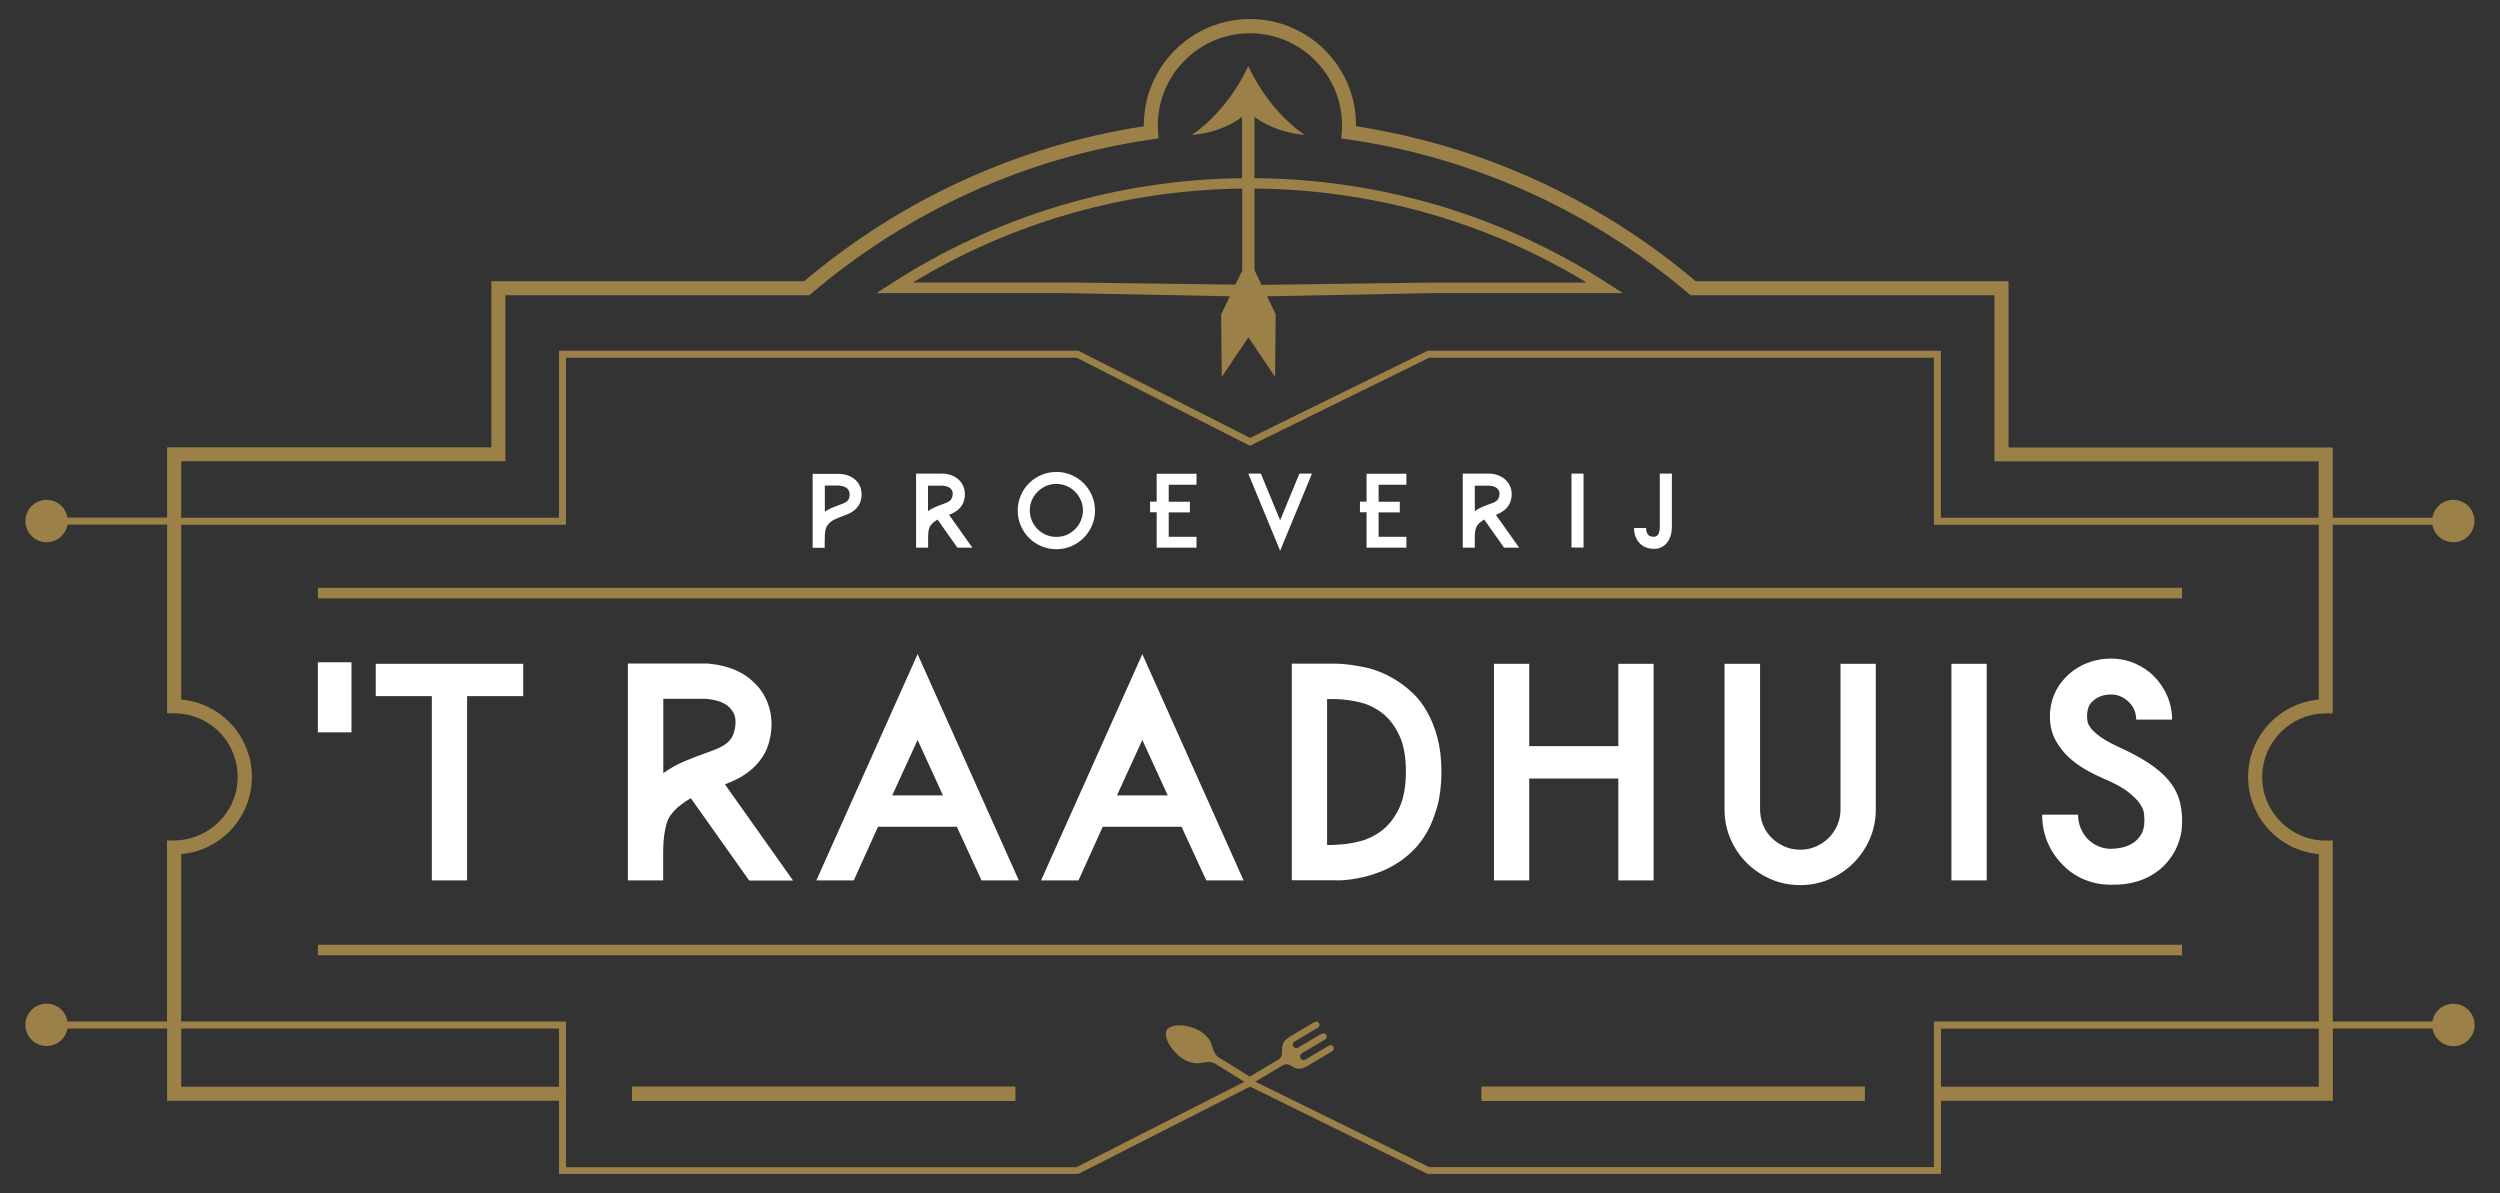<?xml version="1.0" encoding="utf-8"?>
<!-- Generator: Adobe Illustrator 25.2.0, SVG Export Plug-In . SVG Version: 6.00 Build 0)  -->
<svg version="1.0" id="Laag_1" xmlns="http://www.w3.org/2000/svg" xmlns:xlink="http://www.w3.org/1999/xlink" x="0px" y="0px"
	 viewBox="0 0 1970.1 940.2" style="enable-background:new 0 0 1970.1 940.2;" xml:space="preserve">
<rect x="0" y="0" width="1970.1" height="940.2" fill="#333333" stroke="none"/>
<style type="text/css">
	.st0{fill:#9B8048;}
	.st1{fill:#FFFFFF;}
	.st2{fill:none;}
</style>
<path class="st0" d="M1933.3,791c-8.3,0-15.2,6.1-16.5,14h-78.5V662.4h-5.5c-27.6,0-50.1-22.5-50.1-50.1c0-27.6,22.5-50.1,50.1-50.1
	h5.5V413.5h78.5c1.4,7.9,8.2,13.8,16.5,13.8c9.2,0,16.7-7.5,16.7-16.7c0-9.2-7.5-16.7-16.7-16.7c-8.3,0-15.2,6.1-16.5,14.1h-78.5
	v-55.4h-255.5V221.6h-246.5c-76.6-64.7-169-106.9-267.7-122.1c0-0.3,0-0.6,0-0.9c0-46.1-37.5-83.6-83.6-83.6
	c-46.1,0-83.6,37.5-83.6,83.6c0,0.3,0,0.6,0,0.9c-98.7,15.2-191.1,57.4-267.7,122.1H387.2v130.9H131.7v55.4H53.2
	c-1.3-8-8.2-14-16.5-14c-9.2,0-16.7,7.5-16.7,16.7c0,9.2,7.5,16.7,16.7,16.7c8.3,0,15.1-6,16.5-13.9h78.5v148.7l5.5,0h0
	c10.4,0,20.4,3.2,28.9,9.1c22.6,16,28,47.3,12,69.9c-9.4,13.2-24.7,21.2-41,21.2l-5.5,0V805H53.2c-1.3-8-8.2-14.1-16.5-14.1
	c-9.2,0-16.7,7.5-16.7,16.7c0,9.2,7.5,16.7,16.7,16.7c8.3,0,15.1-6,16.5-13.8h78.5v56.9h255.5v0h53.3v57.7h409.3l135.3-68.8
	l139.9,68.8h404.6v-57.7h53.3v0h255.5v-56.9h78.5c1.3,7.9,8.2,13.9,16.5,13.9c9.2,0,16.7-7.5,16.7-16.7
	C1950.1,798.5,1942.6,791,1933.3,791z M142.8,363.5h255.5V232.7h239.5l1.5-1.3c76.6-65.2,169.4-107.3,268.6-121.6l5.1-0.7l-0.4-5.1
	c-0.1-2-0.2-3.7-0.2-5.2c0-40,32.6-72.6,72.6-72.6c40,0,72.6,32.6,72.6,72.6c0,1.6-0.1,3.2-0.2,5.2l-0.4,5.1l5.1,0.7
	c99.2,14.4,192,56.4,268.6,121.6l1.5,1.3h239.5v130.9h255.5v44.4h-297.7V276.4H1125l-139.9,68.7l-135.3-68.7H440.5v131.6H142.8
	V363.5z M440.5,856.4h-42.2v0H142.8v-45.9h297.7V856.4z M1827.3,856.4h-255.5v0h-42.2v-45.8h297.7V856.4z M1827.3,805H1524v51.4
	v11.1v52.2h-397.8l-137-67.3l21.5-12.8c7.1-4.2,8.3,7.2,19.7,0.4l19-11.3c3.6-2.2,0.9-6.6-2.4-4.6l-18.4,11c-2.9,1.7-6.1-3-2.4-5.2
	l17.9-10.7c3.3-2,0.4-6.4-2.9-4.4l-17.9,10.6c-3.7,2.2-6.2-2.7-3.3-4.5l18.4-11c3.3-1.9,0.6-6.4-2.9-4.3l-19,11.3
	c-11.1,6.6-2.5,14.1-9,18l-22.6,13.5l-24-14.8c-4.2-2.6-4.8-6.7-6.3-11.1c-5.1-14-30-18.3-35-11c-4.7,7,10.3,28,25.3,26.3
	c4.8-0.6,9.1-1.9,12.7,0.4l23,14.3l-132.4,67.3H446v-52.2h0.1v-11.1H446V805H142.8V673.1c17.8-1.6,34.1-10.9,44.5-25.6
	c19.5-27.6,12.9-65.8-14.7-85.3c-8.9-6.3-19.1-10-29.8-10.9V413.5H446V281.9h402.4L985,351.3l141.3-69.4H1524v131.6h303.3v137.8
	c-31.2,2.8-55.7,29.1-55.7,60.9c0,31.9,24.5,58.1,55.7,60.9V805z"/>
<path class="st0" d="M1278.9,231l-11.8-7.6c-83.1-53.7-179.3-82.3-278.5-83V92.1c11.8,8.9,27.2,13.3,39.6,14.2
	c-17.7-11.8-34.5-32.4-44.5-54.3c-10,21.9-26.8,42.4-44.5,54.3c12.5-0.8,27.8-5.2,39.6-14.2v48.3c-98.5,1.1-193.9,29.7-276.3,83
	l-11.8,7.6h150.9l127.6,2.5l-6.9,14.2l0.5,49.4l21-31.4l21,31.4l0.5-49.4l-6.8-14.2l129.3-2.5H1278.9z M719.2,222.7
	c78.3-47.5,167.6-73,259.7-74.1v64.6l-4.4,9.1l-1,2l-130-1.7H719.2z M994.1,224.5l-1-2.2l-4.5-9.4v-64.3
	c92.8,0.7,183,26.2,261.8,74.1h-124.5L994.1,224.5z"/>
<rect x="498" y="856.2" class="st0" width="302.2" height="11.4"/>
<rect x="1167.4" y="856.2" class="st0" width="302.2" height="11.4"/>
<rect x="250.5" y="463.2" class="st0" width="1469" height="8.3"/>
<rect x="250.5" y="744.5" class="st0" width="1469" height="8.3"/>
<path class="st1" d="M1701.6,685.5c2-1.5,4-3.5,6.1-5.9c2.1-2.4,4-5.1,5.8-8.3c1.8-3.1,3.2-6.7,4.4-10.8c1.2-4.1,1.7-8.6,1.7-13.7
	c0-6.3-0.8-12.1-2.5-17.4c-1.7-5.3-4.5-10.2-8.4-14.8c-3.9-4.6-9.1-9-15.4-13.2c-6.4-4.2-14.3-8.5-23.8-12.8
	c-6.3-2.9-11.1-5.6-14.5-8.1c-3.4-2.5-5.8-4.7-7.4-6.8c-1.5-2.1-2.4-3.8-2.6-5.3c-0.2-1.5-0.3-2.6-0.3-3.6c0-5.5,1.3-9.4,3.9-11.7
	c3.7-3.8,8.7-5.8,15-5.8c2.8,0,5.3,0.5,7.7,1.6c2.4,1.1,4.5,2.5,6.3,4.3c1.8,1.8,3.3,3.8,4.3,6.2c1,2.4,1.5,4.9,1.5,7.7h28.3
	c0-6.6-1.3-12.8-3.8-18.6c-2.5-5.8-5.9-10.9-10.2-15.3c-4.3-4.4-9.4-7.8-15.3-10.4c-5.9-2.5-12.2-3.8-18.8-3.8
	c-6.9,0-13.4,1.3-19.6,3.8c-6.1,2.5-11.4,6.1-15.9,10.7c-4.3,4.3-7.5,9.2-9.7,14.7c-2.1,5.5-3.1,11.3-3,17.3
	c0.2,6.8,1.6,12.7,4.5,17.9c2.8,5.2,6.4,9.7,10.6,13.6c4.2,3.8,8.8,7.1,13.8,9.9c5,2.8,9.8,5.1,14.4,7.1c8,3.4,14.1,6.8,18.4,10.1
	c4.3,3.4,7.4,6.5,9.3,9.4c1.9,2.9,3,5.5,3.2,7.8c0.2,2.3,0.3,4.1,0.3,5.3c0,4.6-0.9,8.4-2.8,11.3c-1.8,2.9-4.1,5.2-6.8,6.8
	c-2.7,1.6-5.5,2.7-8.5,3.3c-3,0.6-5.7,0.9-8.2,0.9c-3.7,0-7.1-0.7-10.2-2.1c-3.1-1.4-5.9-3.3-8.2-5.6c-2.3-2.4-4.1-5.2-5.5-8.5
	c-1.4-3.3-2.1-6.9-2.1-10.7h-28.3c0,7.4,1.3,14.4,4,21.1c2.7,6.7,6.6,12.6,11.6,17.8c5.1,5.4,10.9,9.4,17.6,12.2
	c6.7,2.8,13.7,4.1,21.1,4.1C1679.1,697.5,1691.8,693.5,1701.6,685.5 M1565.6,523.1h-27.8v170.7h27.8V523.1z M1441.8,692.8
	c7.2-3.1,13.5-7.4,18.9-12.8c5.4-5.4,9.6-11.7,12.8-18.9c3.1-7.2,4.7-15,4.7-23.2V523.1h-27.8v114.6c0,4.4-0.8,8.6-2.5,12.5
	c-1.7,3.9-4,7.3-6.8,10.1c-2.8,2.8-6.2,5.1-10.1,6.8c-3.9,1.7-8,2.5-12.3,2.5c-4.5,0-8.6-0.8-12.4-2.5c-3.8-1.7-7.2-3.9-10.1-6.8
	c-2.9-2.8-5.2-6.2-6.8-10.1c-1.6-3.9-2.4-8.1-2.4-12.5V523.1H1359v114.8c0,8.3,1.6,16,4.7,23.2c3.1,7.2,7.4,13.5,12.8,18.9
	c5.4,5.4,11.7,9.6,18.9,12.8c7.2,3.1,15,4.7,23.3,4.7C1426.9,697.5,1434.5,695.9,1441.8,692.8 M1275.3,523.1V588h-70.2v-64.9h-27.8
	v170.7h27.8v-80.3h70.2v80.3h27.8V523.1H1275.3z M1046.3,550.9h6.4c6.3,0.2,12.7,1,19.2,2.6c6.5,1.6,12.5,4.6,17.8,8.8
	c5.4,4.3,9.7,10.1,13.1,17.4c3.4,7.3,5.1,16.8,5.1,28.2c0,11.6-1.7,21.1-5.1,28.5c-3.4,7.3-7.7,13.2-13.1,17.5
	c-5.4,4.3-11.3,7.3-17.8,9c-6.5,1.7-12.9,2.6-19.2,2.8c-0.2,0-0.7,0-1.5,0.1c-0.8,0.1-2.6,0.1-5.4,0.1v-115H1046.3z M1053.5,693.8
	c3.1,0,6.5-0.2,10.2-0.7c3.8-0.5,7.7-1.2,11.8-2.2c4.1-1,8.4-2.4,12.8-4.1c4.4-1.8,8.6-3.9,12.8-6.6c4-2.5,8.1-5.7,12.2-9.7
	c4.1-4,7.9-8.9,11.2-14.7c3.3-5.8,6-12.7,8.2-20.5c2.1-7.8,3.2-16.9,3.2-27.1c0-10.3-1.1-19.3-3.2-27.1c-2.1-7.8-4.9-14.6-8.2-20.4
	c-3.3-5.8-7-10.6-11.2-14.5c-4.1-3.9-8.2-7.1-12.2-9.6c-8.4-5.4-16.9-8.9-25.4-10.7c-8.5-1.8-15.9-2.7-22.2-2.9H1018v170.7H1053.5z
	 M880.2,626.8l20-43.7l20,43.7H880.2z M950.6,693.8h29.4l-79.8-178.3l-79.8,178.3h29.5l19.1-42.3h62.1L950.6,693.8z M703.1,626.8
	l20-43.7l20,43.7H703.1z M773.5,693.8h29.4l-79.8-178.3l-79.8,178.3h29.5l19.1-42.3h62.1L773.5,693.8z M522.7,610.5v-59.8h33.6
	c9.8,0.8,16.6,3.7,20.2,8.7c2,2.6,3,5.4,3.1,8.4c0.1,3-0.2,5.6-0.8,7.9c-0.6,2.5-1.5,4.5-2.6,6.2c-1.2,1.7-2.7,3.2-4.6,4.6
	c-1.9,1.4-4.4,2.7-7.4,3.9c-3,1.2-6.6,2.6-10.9,4.1c-4.8,1.7-9.7,3.6-15,5.9c-5.2,2.2-10.4,5.2-15.6,8.9V610.5z M624.9,693.8
	l-53.6-75.7c3.7-1.4,7.3-3,10.9-4.9c3.6-1.9,7-4.3,10.2-7c3.2-2.8,6.1-6.1,8.6-9.9c2.5-3.8,4.4-8.4,5.6-13.6
	c1.7-7.4,1.8-14.5,0.5-21.3c-1.4-6.8-4.1-12.9-8.1-18.3c-1.5-2-3.5-4.1-5.9-6.3c-2.4-2.2-5.2-4.3-8.5-6.2c-3.3-1.9-7.2-3.6-11.7-4.9
	c-4.5-1.4-9.6-2.3-15.3-2.8h-62.8v170.9h27.8V674c0-1.8,0-4.2,0.1-7c0.1-2.8,0.3-5.8,0.7-8.7c0.4-3,1-5.9,1.7-8.6
	c0.8-2.8,1.8-5.1,3.2-7.1c2.3-3.1,4.8-5.7,7.5-7.8c2.7-2.1,5.6-4.1,8.6-5.8l46,64.9H624.9z M412.3,523.1H296.1v25.5h44.2v145.2h27.8
	V548.6h44.2V523.1z M277,521.9h-26.5v55.2H277V521.9z"/>
<path class="st1" d="M1309.1,431.3c1.8-0.8,3.2-2,4.5-3.5c1.2-1.5,2.2-3.4,2.9-5.6c0.7-2.2,1-4.6,1-7.3v-41.7h-9.5v41.7
	c0,0.9-0.1,1.9-0.2,2.9c-0.1,1-0.4,1.8-0.7,2.6c-0.3,0.8-0.8,1.4-1.5,1.9c-0.6,0.5-1.4,0.7-2.4,0.7c-4,0-6-2.3-6-6.9h-9.5
	c0,2.5,0.4,4.7,1.1,6.7c0.8,2,1.8,3.7,3.2,5.2c1.4,1.4,3,2.6,4.9,3.3c1.9,0.8,4,1.2,6.3,1.2C1305.4,432.6,1307.3,432.2,1309.1,431.3
	 M1247.9,373.2h-9.5v58.3h9.5V373.2z M1162.2,403.1v-20.4h11.5c3.4,0.3,5.7,1.3,6.9,3c0.7,0.9,1,1.8,1.1,2.9c0,1-0.1,1.9-0.3,2.7
	c-0.2,0.8-0.5,1.5-0.9,2.1c-0.4,0.6-0.9,1.1-1.6,1.6c-0.7,0.5-1.5,0.9-2.5,1.3c-1,0.4-2.3,0.9-3.7,1.4c-1.6,0.6-3.3,1.2-5.1,2
	c-1.8,0.8-3.6,1.8-5.3,3V403.1z M1197.1,431.5l-18.3-25.8c1.3-0.5,2.5-1,3.7-1.7c1.2-0.7,2.4-1.5,3.5-2.4c1.1-0.9,2.1-2.1,2.9-3.4
	c0.9-1.3,1.5-2.9,1.9-4.6c0.6-2.5,0.6-4.9,0.2-7.3c-0.5-2.3-1.4-4.4-2.8-6.2c-0.5-0.7-1.2-1.4-2-2.2c-0.8-0.8-1.8-1.5-2.9-2.1
	c-1.1-0.7-2.5-1.2-4-1.7c-1.5-0.5-3.3-0.8-5.2-0.9h-21.4v58.4h9.5v-6.8c0-0.6,0-1.4,0-2.4c0-1,0.1-2,0.2-3c0.1-1,0.3-2,0.6-2.9
	c0.3-0.9,0.6-1.8,1.1-2.4c0.8-1,1.6-1.9,2.6-2.7c0.9-0.7,1.9-1.4,2.9-2l15.7,22.2H1197.1z M1108.3,381.9v-8.6h-31.4v22h-5.2v8.4h5.2
	v27.9h31.4v-8.6h-21.9v-19.2h16.7v-8.4h-16.7v-13.4H1108.3z M1008.8,434l25.1-60.8h-9.9l-15.2,36.8l-15.2-36.8h-9.9L1008.8,434z
	 M942.9,381.9v-8.6h-31.4v22h-5.2v8.4h5.2v27.9h31.4v-8.6H921v-19.2h16.7v-8.4H921v-13.4H942.9z M840.6,383c2.5,1.1,4.8,2.6,6.6,4.5
	c1.9,1.9,3.4,4.1,4.5,6.6c1.1,2.5,1.7,5.3,1.7,8.1c0,2.9-0.6,5.7-1.7,8.2c-1.1,2.5-2.6,4.8-4.5,6.6c-1.9,1.9-4.1,3.4-6.6,4.5
	c-2.5,1.1-5.3,1.6-8.1,1.6c-2.9,0-5.7-0.6-8.2-1.6c-2.5-1.1-4.8-2.6-6.6-4.5c-1.9-1.9-3.4-4.1-4.5-6.6c-1.1-2.5-1.7-5.3-1.7-8.2
	c0-2.9,0.6-5.6,1.7-8.1c1.1-2.5,2.6-4.8,4.5-6.6c1.9-1.9,4.1-3.4,6.6-4.5c2.5-1.1,5.3-1.7,8.2-1.7
	C835.4,381.4,838.1,381.9,840.6,383 M844.3,430.4c3.7-1.6,6.9-3.8,9.7-6.5c2.7-2.8,4.9-6,6.5-9.7c1.6-3.7,2.4-7.7,2.4-11.9
	s-0.8-8.1-2.4-11.8c-1.6-3.7-3.8-6.9-6.5-9.7c-2.8-2.8-6-4.9-9.7-6.5c-3.7-1.6-7.6-2.4-11.8-2.4c-4.2,0-8.1,0.8-11.9,2.4
	c-3.7,1.6-7,3.8-9.7,6.5c-2.7,2.7-4.9,6-6.5,9.7c-1.6,3.7-2.4,7.6-2.4,11.8s0.8,8.1,2.4,11.9c1.6,3.7,3.8,7,6.5,9.7
	c2.7,2.8,6,4.9,9.7,6.5c3.7,1.6,7.7,2.4,11.9,2.4C836.7,432.8,840.6,432,844.3,430.4 M731.3,403.1v-20.4h11.5c3.4,0.3,5.7,1.3,6.9,3
	c0.7,0.9,1,1.8,1.1,2.9c0,1-0.1,1.9-0.3,2.7c-0.2,0.8-0.5,1.5-0.9,2.1c-0.4,0.6-0.9,1.1-1.6,1.6c-0.7,0.5-1.5,0.9-2.5,1.3
	c-1,0.4-2.3,0.9-3.7,1.4c-1.6,0.6-3.3,1.2-5.1,2c-1.8,0.8-3.6,1.8-5.3,3V403.1z M766.2,431.5l-18.3-25.8c1.3-0.5,2.5-1,3.7-1.7
	c1.2-0.7,2.4-1.5,3.5-2.4c1.1-0.9,2.1-2.1,2.9-3.4c0.9-1.3,1.5-2.9,1.9-4.6c0.6-2.5,0.6-4.9,0.2-7.3c-0.5-2.3-1.4-4.4-2.7-6.2
	c-0.5-0.7-1.2-1.4-2-2.2c-0.8-0.8-1.8-1.5-2.9-2.1c-1.1-0.7-2.5-1.2-4-1.7c-1.5-0.5-3.3-0.8-5.2-0.9h-21.4v58.4h9.5v-6.8
	c0-0.6,0-1.4,0-2.4c0-1,0.1-2,0.2-3c0.1-1,0.3-2,0.6-2.9c0.3-0.9,0.6-1.8,1.1-2.4c0.8-1,1.6-1.9,2.6-2.7c0.9-0.7,1.9-1.4,2.9-2
	l15.7,22.2H766.2z M661.4,382.7c3.4,0.3,5.7,1.3,6.9,3c0.7,0.9,1.1,2,1.2,3.2c0.1,1.2,0.1,2.2-0.2,3c-0.2,0.8-0.5,1.5-0.9,2.1
	c-0.4,0.6-1,1.1-1.7,1.6c-0.7,0.5-1.6,0.9-2.6,1.3c-1,0.4-2.3,0.9-3.7,1.4c-1.6,0.6-3.3,1.2-5.1,2c-1.8,0.8-3.5,1.7-5.3,2.9v-20.6
	H661.4z M650,424.8c0-0.6,0-1.4,0-2.4c0-1,0.1-2,0.2-2.9c0.1-1,0.3-2,0.6-2.9c0.3-1,0.7-1.8,1.1-2.4c1.5-2.1,3.3-3.6,5.3-4.6
	c2-1,4.2-1.9,6.4-2.7c1.4-0.5,2.9-1.1,4.4-1.7c1.5-0.6,3-1.4,4.4-2.4c1.4-1,2.6-2.2,3.7-3.7c1.1-1.5,1.9-3.3,2.4-5.4
	c0.6-2.5,0.6-4.9,0.2-7.2c-0.4-2.3-1.3-4.4-2.7-6.2c-0.5-0.7-1.2-1.5-2-2.2c-0.8-0.8-1.8-1.5-2.9-2.1c-1.1-0.7-2.4-1.2-4-1.7
	c-1.5-0.4-3.3-0.7-5.3-0.9h-21.4v58.3h9.5V424.8z"/>
<rect class="st2" width="1970.1" height="940.2"/>
</svg>
